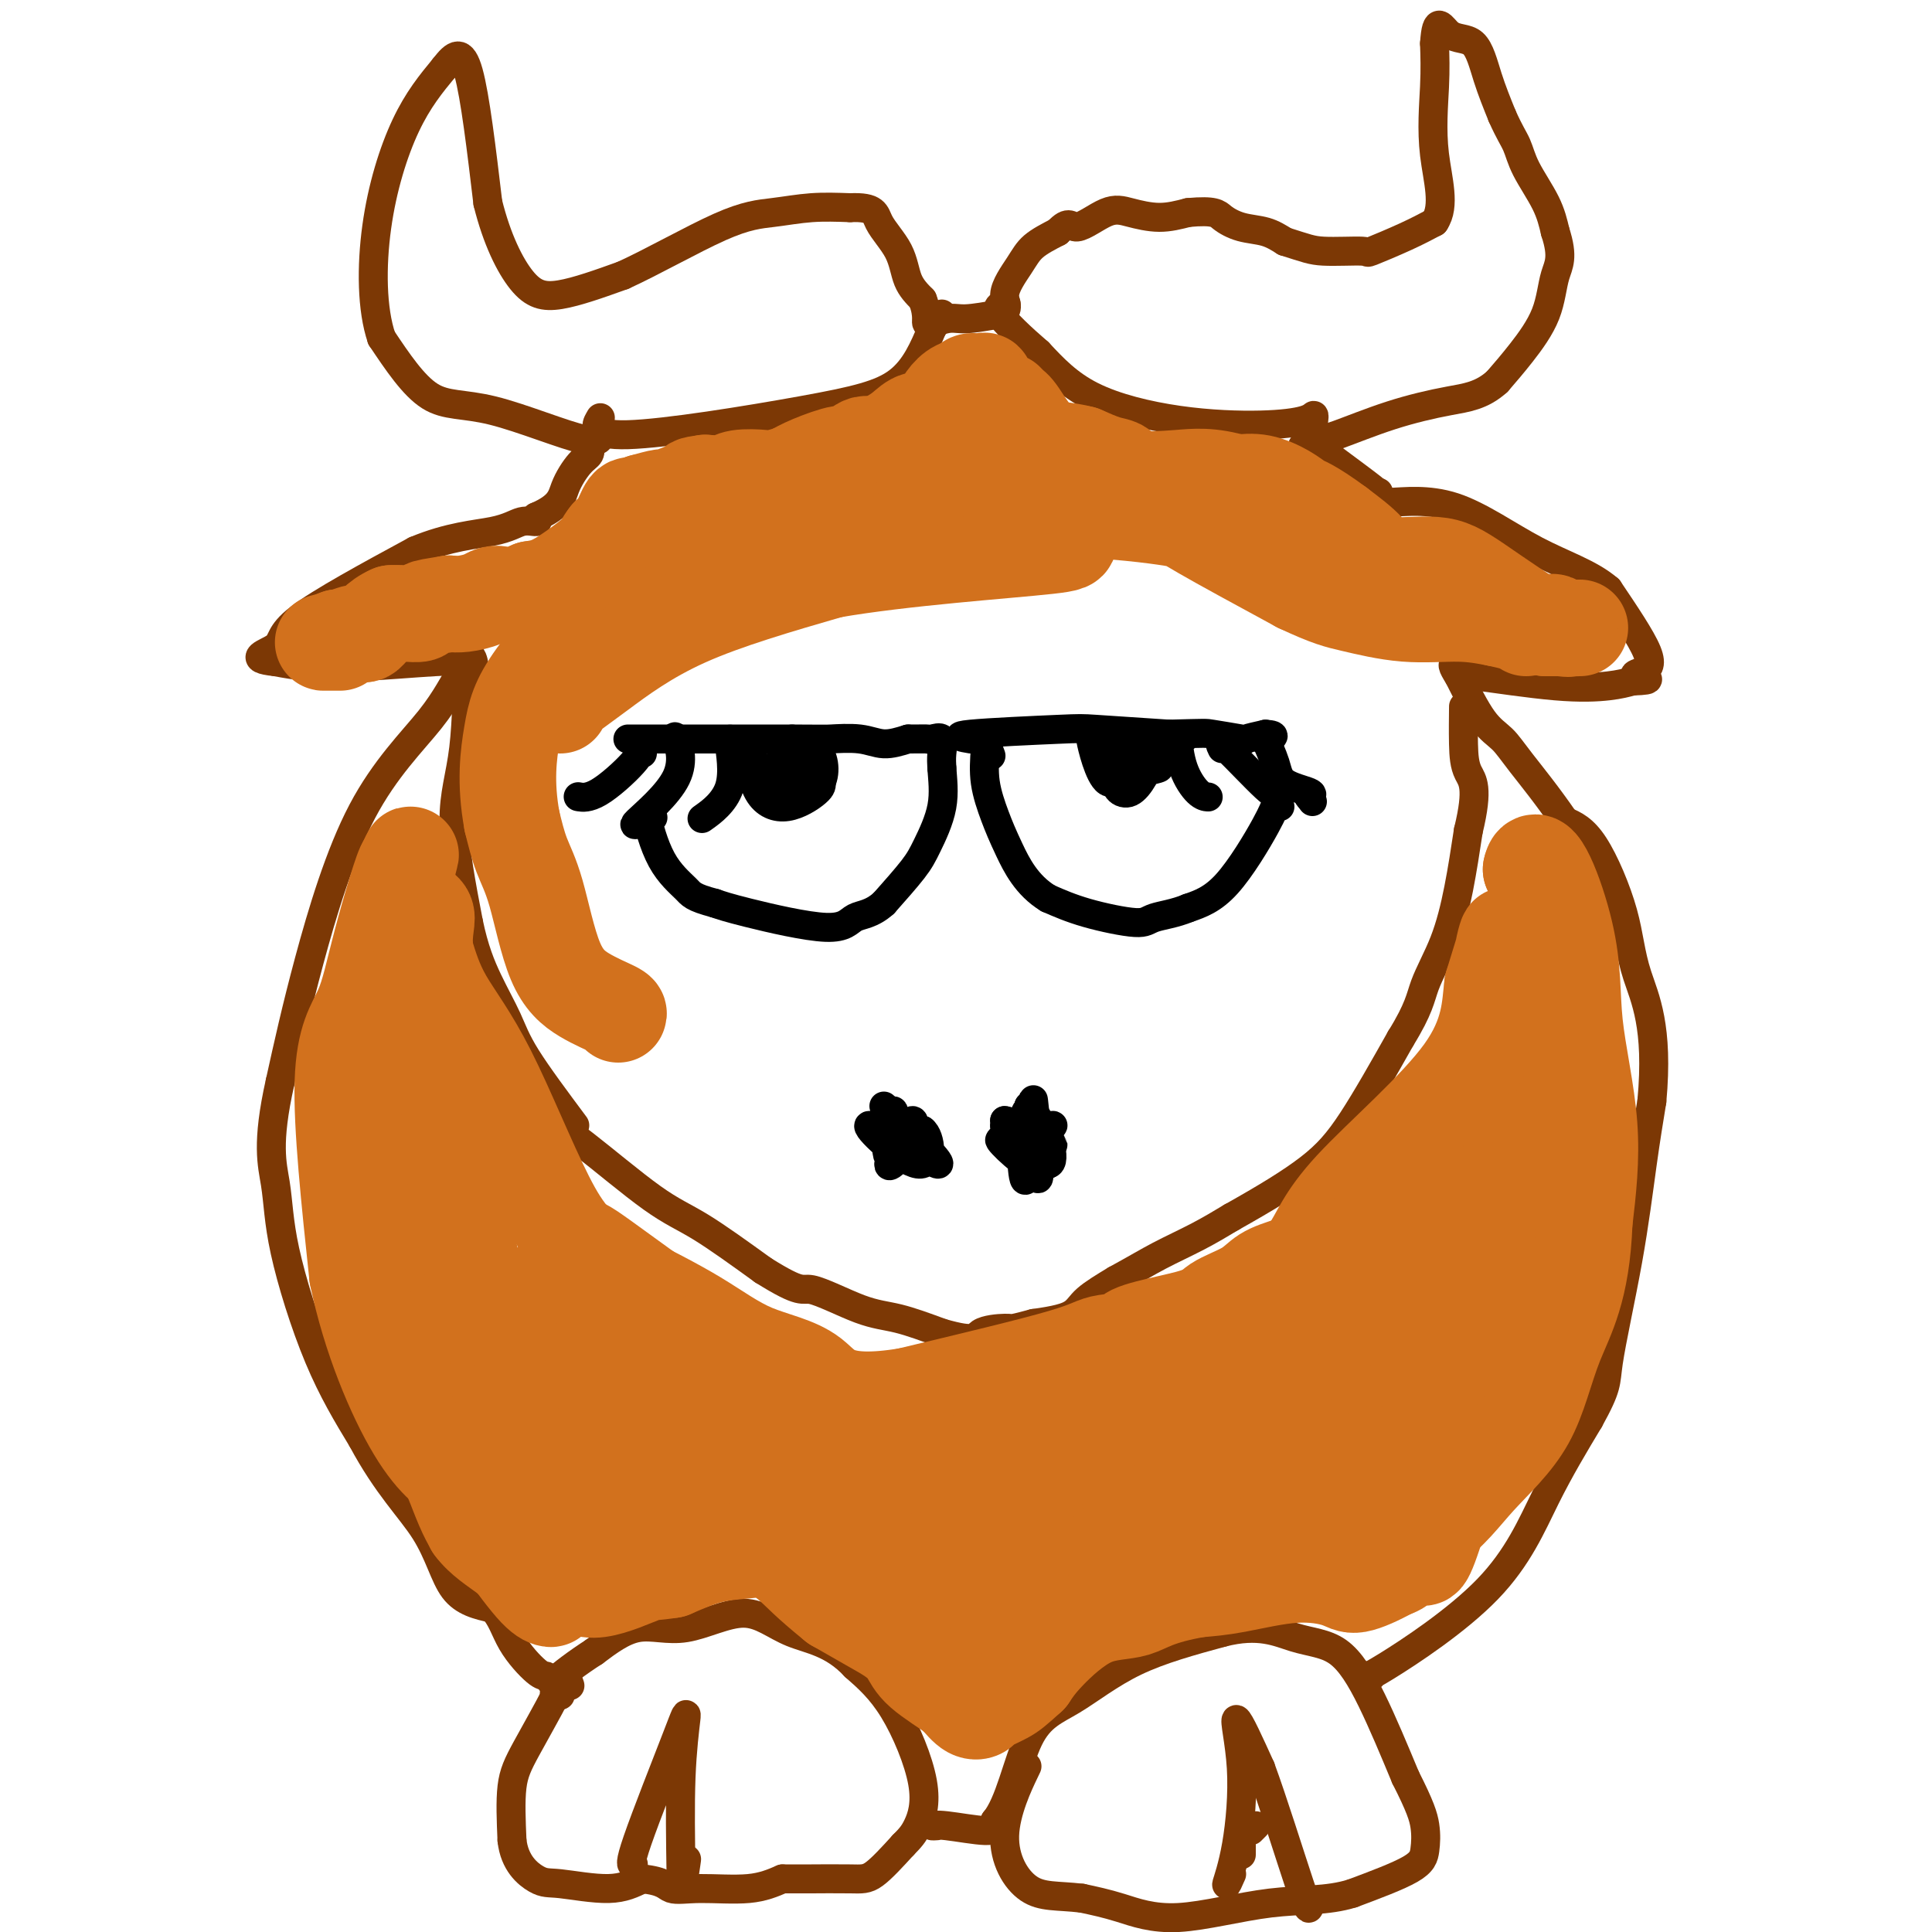 <svg viewBox='0 0 400 400' version='1.1' xmlns='http://www.w3.org/2000/svg' xmlns:xlink='http://www.w3.org/1999/xlink'><g fill='none' stroke='#7C3805' stroke-width='6' stroke-linecap='round' stroke-linejoin='round'><path d='M98,138c0.104,-0.107 0.207,-0.214 0,-1c-0.207,-0.786 -0.726,-2.252 -1,1c-0.274,3.252 -0.305,11.222 -1,17c-0.695,5.778 -2.056,9.365 -2,15c0.056,5.635 1.528,13.317 3,21'/><path d='M97,191c1.159,5.565 2.558,8.976 4,12c1.442,3.024 2.927,5.660 4,8c1.073,2.340 1.735,4.383 4,8c2.265,3.617 6.132,8.809 10,14'/><path d='M97,141c-0.512,-1.073 -1.024,-2.147 -2,-1c-0.976,1.147 -2.416,4.514 -6,9c-3.584,4.486 -9.311,10.093 -14,19c-4.689,8.907 -8.340,21.116 -11,31c-2.660,9.884 -4.330,17.442 -6,25'/><path d='M58,224c-2.895,12.868 -1.632,17.037 -1,21c0.632,3.963 0.632,7.721 2,14c1.368,6.279 4.105,15.080 7,22c2.895,6.920 5.947,11.960 9,17'/><path d='M75,298c5.155,9.667 10.042,14.333 13,19c2.958,4.667 3.988,9.333 6,12c2.012,2.667 5.006,3.333 8,4'/><path d='M102,333c1.869,1.853 2.542,4.486 4,7c1.458,2.514 3.700,4.907 5,6c1.300,1.093 1.657,0.884 2,1c0.343,0.116 0.671,0.558 1,1'/><path d='M114,348c2.099,2.713 1.346,1.995 1,2c-0.346,0.005 -0.285,0.732 0,1c0.285,0.268 0.796,0.077 1,0c0.204,-0.077 0.102,-0.038 0,0'/><path d='M118,349c-0.354,-1.011 -0.708,-2.022 -1,-2c-0.292,0.022 -0.522,1.078 -2,4c-1.478,2.922 -4.206,7.710 -6,11c-1.794,3.290 -2.656,5.083 -3,8c-0.344,2.917 -0.172,6.959 0,11'/><path d='M106,381c0.502,4.713 3.258,6.995 5,8c1.742,1.005 2.469,0.732 5,1c2.531,0.268 6.866,1.077 10,1c3.134,-0.077 5.067,-1.038 7,-2'/><path d='M133,389c4.536,0.459 4.876,1.608 6,2c1.124,0.392 3.033,0.029 6,0c2.967,-0.029 6.990,0.278 10,0c3.010,-0.278 5.005,-1.139 7,-2'/><path d='M162,389c5.421,0.003 4.474,0.011 6,0c1.526,-0.011 5.526,-0.041 8,0c2.474,0.041 3.421,0.155 5,-1c1.579,-1.155 3.789,-3.577 6,-6'/><path d='M187,382c1.477,-1.499 2.169,-2.247 3,-4c0.831,-1.753 1.801,-4.510 1,-9c-0.801,-4.490 -3.372,-10.711 -6,-15c-2.628,-4.289 -5.314,-6.644 -8,-9'/><path d='M177,345c-4.663,-5.003 -9.321,-5.509 -13,-7c-3.679,-1.491 -6.378,-3.967 -10,-4c-3.622,-0.033 -8.168,2.376 -12,3c-3.832,0.624 -6.952,-0.536 -10,0c-3.048,0.536 -6.024,2.768 -9,5'/><path d='M123,342c-3.321,2.131 -7.125,4.958 -8,6c-0.875,1.042 1.179,0.298 2,0c0.821,-0.298 0.411,-0.149 0,0'/><path d='M131,386c0.111,-0.021 0.222,-0.043 0,0c-0.222,0.043 -0.778,0.150 1,-5c1.778,-5.150 5.889,-15.556 8,-21c2.111,-5.444 2.222,-5.927 2,-4c-0.222,1.927 -0.778,6.265 -1,12c-0.222,5.735 -0.111,12.868 0,20'/><path d='M141,388c0.067,4.533 0.733,-0.133 1,-2c0.267,-1.867 0.133,-0.933 0,0'/><path d='M194,378c-0.536,0.037 -1.072,0.073 -1,0c0.072,-0.073 0.751,-0.257 3,0c2.249,0.257 6.067,0.954 8,1c1.933,0.046 1.981,-0.558 2,-1c0.019,-0.442 0.010,-0.721 0,-1'/><path d='M206,377c3.046,-3.628 4.662,-12.199 7,-17c2.338,-4.801 5.399,-5.831 9,-8c3.601,-2.169 7.743,-5.477 13,-8c5.257,-2.523 11.628,-4.262 18,-6'/><path d='M253,338c7.737,-2.013 11.579,-0.045 15,1c3.421,1.045 6.421,1.166 9,3c2.579,1.834 4.737,5.381 7,10c2.263,4.619 4.632,10.309 7,16'/><path d='M291,368c3.062,6.032 3.718,8.112 4,10c0.282,1.888 0.191,3.585 0,5c-0.191,1.415 -0.483,2.547 -3,4c-2.517,1.453 -7.258,3.226 -12,5'/><path d='M280,392c-5.185,1.638 -10.648,1.233 -17,2c-6.352,0.767 -13.595,2.707 -19,3c-5.405,0.293 -8.973,-1.059 -12,-2c-3.027,-0.941 -5.514,-1.470 -8,-2'/><path d='M224,393c-5.219,-0.612 -8.265,-0.144 -11,-2c-2.735,-1.856 -5.159,-6.038 -5,-11c0.159,-4.962 2.903,-10.703 4,-13c1.097,-2.297 0.549,-1.148 0,0'/><path d='M260,378c-0.417,0.417 -0.833,0.833 -1,1c-0.167,0.167 -0.083,0.083 0,0'/><path d='M257,382c0.000,0.333 0.000,0.667 0,1c0.000,0.333 0.000,0.667 0,1'/><path d='M255,388c-0.603,1.362 -1.206,2.724 -1,2c0.206,-0.724 1.220,-3.534 2,-8c0.780,-4.466 1.325,-10.587 1,-16c-0.325,-5.413 -1.522,-10.118 -1,-10c0.522,0.118 2.761,5.059 5,10'/><path d='M261,366c2.464,6.679 6.124,18.378 8,24c1.876,5.622 1.967,5.167 2,5c0.033,-0.167 0.010,-0.048 0,0c-0.010,0.048 -0.005,0.024 0,0'/><path d='M284,347c-0.321,-0.132 -0.641,-0.265 -1,0c-0.359,0.265 -0.756,0.927 4,-2c4.756,-2.927 14.665,-9.442 21,-16c6.335,-6.558 9.096,-13.159 12,-19c2.904,-5.841 5.952,-10.920 9,-16'/><path d='M329,294c3.954,-7.137 3.338,-7.480 4,-12c0.662,-4.520 2.601,-13.217 4,-21c1.399,-7.783 2.257,-14.652 3,-20c0.743,-5.348 1.372,-9.174 2,-13'/><path d='M342,228c1.437,-15.518 -1.470,-21.314 -3,-26c-1.530,-4.686 -1.681,-8.262 -3,-13c-1.319,-4.738 -3.805,-10.640 -6,-14c-2.195,-3.360 -4.097,-4.180 -6,-5'/><path d='M324,170c-3.700,-5.389 -6.951,-9.362 -9,-12c-2.049,-2.638 -2.898,-3.941 -4,-5c-1.102,-1.059 -2.458,-1.874 -4,-4c-1.542,-2.126 -3.271,-5.563 -5,-9'/><path d='M302,140c-2.978,-4.667 0.578,-1.333 2,0c1.422,1.333 0.711,0.667 0,0'/><path d='M303,141c0.065,-0.364 0.131,-0.727 0,-1c-0.131,-0.273 -0.458,-0.455 3,0c3.458,0.455 10.700,1.545 16,2c5.300,0.455 8.657,0.273 11,0c2.343,-0.273 3.671,-0.636 5,-1'/><path d='M338,141c5.622,-0.188 2.177,-0.659 1,-1c-1.177,-0.341 -0.086,-0.553 1,-1c1.086,-0.447 2.167,-1.128 1,-4c-1.167,-2.872 -4.584,-7.936 -8,-13'/><path d='M333,122c-3.802,-3.290 -9.308,-5.016 -15,-8c-5.692,-2.984 -11.571,-7.226 -17,-9c-5.429,-1.774 -10.408,-1.078 -13,-1c-2.592,0.078 -2.796,-0.461 -3,-1'/><path d='M285,103c-2.489,-0.533 -0.711,-0.867 0,-1c0.711,-0.133 0.356,-0.067 0,0'/><path d='M276,95c3.267,2.422 6.533,4.844 8,6c1.467,1.156 1.133,1.044 1,1c-0.133,-0.044 -0.067,-0.022 0,0'/><path d='M116,234c-0.737,-0.576 -1.474,-1.152 -1,-1c0.474,0.152 2.158,1.030 6,4c3.842,2.970 9.842,8.030 14,11c4.158,2.970 6.474,3.848 10,6c3.526,2.152 8.263,5.576 13,9'/><path d='M158,263c8.255,5.172 7.893,3.603 10,4c2.107,0.397 6.683,2.761 10,4c3.317,1.239 5.376,1.354 8,2c2.624,0.646 5.812,1.823 9,3'/><path d='M195,276c7.252,2.075 6.882,0.762 8,0c1.118,-0.762 3.724,-0.974 5,-1c1.276,-0.026 1.222,0.136 2,0c0.778,-0.136 2.389,-0.568 4,-1'/><path d='M214,274c4.643,-0.631 6.750,-1.208 8,-2c1.250,-0.792 1.643,-1.798 3,-3c1.357,-1.202 3.679,-2.601 6,-4'/><path d='M231,265c4.274,-2.333 6.458,-3.667 9,-5c2.542,-1.333 5.440,-2.667 8,-4c2.560,-1.333 4.780,-2.667 7,-4'/><path d='M255,252c6.917,-3.881 12.208,-7.083 16,-10c3.792,-2.917 6.083,-5.548 9,-10c2.917,-4.452 6.458,-10.726 10,-17'/><path d='M290,215c3.871,-6.260 4.048,-8.410 5,-11c0.952,-2.590 2.679,-5.620 4,-9c1.321,-3.380 2.234,-7.108 3,-11c0.766,-3.892 1.383,-7.946 2,-12'/><path d='M304,172c2.226,-9.118 0.793,-10.413 0,-12c-0.793,-1.587 -0.944,-3.466 -1,-6c-0.056,-2.534 -0.016,-5.724 0,-7c0.016,-1.276 0.008,-0.638 0,0'/><path d='M97,138c0.415,-0.394 0.829,-0.788 0,-1c-0.829,-0.212 -2.903,-0.242 -7,0c-4.097,0.242 -10.219,0.758 -15,1c-4.781,0.242 -8.223,0.212 -11,0c-2.777,-0.212 -4.888,-0.606 -7,-1'/><path d='M57,137c-6.202,-0.643 -1.708,-1.750 0,-3c1.708,-1.250 0.631,-2.643 5,-6c4.369,-3.357 14.185,-8.679 24,-14'/><path d='M86,114c7.021,-2.947 12.573,-3.316 16,-4c3.427,-0.684 4.730,-1.684 6,-2c1.270,-0.316 2.506,0.053 3,0c0.494,-0.053 0.247,-0.526 0,-1'/><path d='M111,107c5.077,-2.164 5.268,-4.075 6,-6c0.732,-1.925 2.005,-3.864 3,-5c0.995,-1.136 1.713,-1.467 2,-2c0.287,-0.533 0.144,-1.266 0,-2'/><path d='M122,92c2.451,-2.193 3.080,-0.175 -1,-1c-4.080,-0.825 -12.868,-4.491 -19,-6c-6.132,-1.509 -9.609,-0.860 -13,-3c-3.391,-2.140 -6.695,-7.070 -10,-12'/><path d='M79,70c-2.036,-5.952 -2.125,-14.833 -1,-23c1.125,-8.167 3.464,-15.619 6,-21c2.536,-5.381 5.268,-8.690 8,-12'/><path d='M92,14c2.178,-2.844 3.622,-3.956 5,1c1.378,4.956 2.689,15.978 4,27'/><path d='M101,42c1.881,7.571 4.583,13.000 7,16c2.417,3.000 4.548,3.571 8,3c3.452,-0.571 8.226,-2.286 13,-4'/><path d='M129,57c5.976,-2.718 14.416,-7.512 20,-10c5.584,-2.488 8.311,-2.670 11,-3c2.689,-0.330 5.340,-0.809 8,-1c2.660,-0.191 5.330,-0.096 8,0'/><path d='M176,43c5.316,-0.220 5.105,1.230 6,3c0.895,1.770 2.895,3.861 4,6c1.105,2.139 1.316,4.325 2,6c0.684,1.675 1.842,2.837 3,4'/><path d='M191,62c1.418,3.671 0.463,4.850 1,5c0.537,0.150 2.568,-0.729 4,-1c1.432,-0.271 2.266,0.065 4,0c1.734,-0.065 4.367,-0.533 7,-1'/><path d='M207,65c2.397,-0.906 0.890,-2.171 1,-4c0.110,-1.829 1.837,-4.223 3,-6c1.163,-1.777 1.761,-2.936 3,-4c1.239,-1.064 3.120,-2.032 5,-3'/><path d='M219,48c2.459,-2.679 2.606,-0.878 4,-1c1.394,-0.122 4.033,-2.167 6,-3c1.967,-0.833 3.260,-0.455 5,0c1.740,0.455 3.926,0.987 6,1c2.074,0.013 4.037,-0.494 6,-1'/><path d='M246,44c5.587,-0.504 6.054,0.236 7,1c0.946,0.764 2.370,1.552 4,2c1.630,0.448 3.466,0.557 5,1c1.534,0.443 2.767,1.222 4,2'/><path d='M266,50c4.428,1.391 5.499,1.870 8,2c2.501,0.130 6.433,-0.089 8,0c1.567,0.089 0.768,0.485 2,0c1.232,-0.485 4.495,-1.853 7,-3c2.505,-1.147 4.253,-2.074 6,-3'/><path d='M297,46c2.321,-3.369 0.625,-8.792 0,-14c-0.625,-5.208 -0.179,-10.202 0,-14c0.179,-3.798 0.089,-6.399 0,-9'/><path d='M297,9c0.415,-6.212 1.451,-3.242 3,-2c1.549,1.242 3.609,0.758 5,2c1.391,1.242 2.112,4.212 3,7c0.888,2.788 1.944,5.394 3,8'/><path d='M311,24c1.544,3.469 2.404,4.641 3,6c0.596,1.359 0.930,2.904 2,5c1.070,2.096 2.877,4.742 4,7c1.123,2.258 1.561,4.129 2,6'/><path d='M322,48c1.759,5.375 0.657,6.812 0,9c-0.657,2.188 -0.869,5.128 -2,8c-1.131,2.872 -3.180,5.678 -5,8c-1.820,2.322 -3.410,4.161 -5,6'/><path d='M310,79c-3.247,2.951 -6.365,3.327 -10,4c-3.635,0.673 -7.786,1.643 -12,3c-4.214,1.357 -8.490,3.102 -11,4c-2.510,0.898 -3.255,0.949 -4,1'/><path d='M273,91c-5.979,2.136 -2.425,1.476 -1,1c1.425,-0.476 0.722,-0.767 1,0c0.278,0.767 1.536,2.591 2,3c0.464,0.409 0.132,-0.597 0,-1c-0.132,-0.403 -0.066,-0.201 0,0'/><path d='M272,87c0.058,-0.504 0.115,-1.009 0,-1c-0.115,0.009 -0.404,0.530 -2,1c-1.596,0.470 -4.500,0.889 -9,1c-4.500,0.111 -10.596,-0.085 -17,-1c-6.404,-0.915 -13.115,-2.547 -18,-5c-4.885,-2.453 -7.942,-5.726 -11,-9'/><path d='M215,73c-3.571,-3.083 -7.000,-6.292 -8,-8c-1.000,-1.708 0.429,-1.917 1,-2c0.571,-0.083 0.286,-0.042 0,0'/><path d='M124,87c0.263,-0.461 0.526,-0.922 0,0c-0.526,0.922 -1.842,3.226 6,3c7.842,-0.226 24.842,-2.984 36,-5c11.158,-2.016 16.474,-3.290 20,-6c3.526,-2.710 5.263,-6.855 7,-11'/><path d='M193,68c1.595,-2.440 2.083,-3.042 2,-3c-0.083,0.042 -0.738,0.726 -1,1c-0.262,0.274 -0.131,0.137 0,0'/></g>
<g fill='none' stroke='#000000' stroke-width='6' stroke-linecap='round' stroke-linejoin='round'><path d='M133,156c0.046,-0.589 0.093,-1.177 0,-1c-0.093,0.177 -0.324,1.120 -2,3c-1.676,1.880 -4.797,4.699 -7,6c-2.203,1.301 -3.486,1.086 -4,1c-0.514,-0.086 -0.257,-0.043 0,0'/><path d='M140,154c-0.250,-1.056 -0.501,-2.112 0,-1c0.501,1.112 1.753,4.391 0,8c-1.753,3.609 -6.510,7.549 -8,9c-1.490,1.451 0.289,0.415 1,0c0.711,-0.415 0.356,-0.207 0,0'/><path d='M152,154c-0.571,-0.839 -1.143,-1.679 -1,0c0.143,1.679 1.000,5.875 0,9c-1.000,3.125 -3.857,5.179 -5,6c-1.143,0.821 -0.571,0.411 0,0'/><path d='M130,153c0.246,0.000 0.491,0.000 2,0c1.509,0.000 4.281,0.000 7,0c2.719,0.000 5.386,0.000 8,0c2.614,-0.000 5.175,0.000 8,0c2.825,0.000 5.912,0.000 9,0'/><path d='M164,153c6.772,0.019 6.702,0.067 8,0c1.298,-0.067 3.965,-0.249 6,0c2.035,0.249 3.439,0.928 5,1c1.561,0.072 3.281,-0.464 5,-1'/><path d='M188,153c4.591,-0.010 4.067,-0.036 4,0c-0.067,0.036 0.322,0.133 1,0c0.678,-0.133 1.644,-0.497 2,0c0.356,0.497 0.102,1.856 0,3c-0.102,1.144 -0.051,2.072 0,3'/><path d='M195,159c0.153,2.313 0.536,5.094 0,8c-0.536,2.906 -1.990,5.936 -3,8c-1.010,2.064 -1.574,3.161 -3,5c-1.426,1.839 -3.713,4.419 -6,7'/><path d='M183,187c-2.620,2.373 -4.671,2.306 -6,3c-1.329,0.694 -1.935,2.148 -6,2c-4.065,-0.148 -11.590,-1.900 -16,-3c-4.410,-1.100 -5.705,-1.550 -7,-2'/><path d='M148,187c-4.667,-1.235 -4.833,-1.823 -6,-3c-1.167,-1.177 -3.333,-2.944 -5,-6c-1.667,-3.056 -2.833,-7.400 -3,-9c-0.167,-1.600 0.667,-0.457 1,0c0.333,0.457 0.167,0.229 0,0'/><path d='M156,157c-0.514,-1.217 -1.027,-2.434 -1,-1c0.027,1.434 0.595,5.518 2,8c1.405,2.482 3.648,3.360 6,3c2.352,-0.360 4.815,-1.960 6,-3c1.185,-1.040 1.093,-1.520 1,-2'/><path d='M170,162c1.153,-2.337 0.536,-5.678 -1,-7c-1.536,-1.322 -3.990,-0.625 -6,1c-2.010,1.625 -3.574,4.179 -3,5c0.574,0.821 3.287,-0.089 6,-1'/><path d='M166,160c0.267,0.289 -2.067,1.511 -3,2c-0.933,0.489 -0.467,0.244 0,0'/><path d='M201,153c-1.887,-0.315 -3.774,-0.631 0,-1c3.774,-0.369 13.208,-0.792 18,-1c4.792,-0.208 4.940,-0.202 8,0c3.060,0.202 9.030,0.601 15,1'/><path d='M242,152c8.021,-0.212 7.573,-0.242 9,0c1.427,0.242 4.730,0.758 6,1c1.270,0.242 0.506,0.212 1,0c0.494,-0.212 2.247,-0.606 4,-1'/><path d='M262,152c3.111,0.222 0.889,0.778 0,1c-0.889,0.222 -0.444,0.111 0,0'/><path d='M262,153c0.411,1.073 1.440,3.257 2,5c0.560,1.743 0.651,3.046 2,4c1.349,0.954 3.957,1.558 5,2c1.043,0.442 0.522,0.721 0,1'/><path d='M271,165c1.400,1.867 0.400,0.533 0,0c-0.400,-0.533 -0.200,-0.267 0,0'/><path d='M253,155c-0.423,-0.875 -0.845,-1.750 1,0c1.845,1.750 5.958,6.125 8,8c2.042,1.875 2.012,1.250 2,1c-0.012,-0.250 -0.006,-0.125 0,0'/><path d='M245,153c-0.461,-0.536 -0.922,-1.072 -1,0c-0.078,1.072 0.226,3.751 1,6c0.774,2.249 2.016,4.067 3,5c0.984,0.933 1.710,0.981 2,1c0.290,0.019 0.145,0.010 0,0'/><path d='M265,167c-0.387,-0.125 -0.774,-0.250 -1,0c-0.226,0.250 -0.292,0.875 -2,4c-1.708,3.125 -5.060,8.750 -8,12c-2.940,3.250 -5.470,4.125 -8,5'/><path d='M246,188c-2.715,1.144 -5.501,1.502 -7,2c-1.499,0.498 -1.711,1.134 -4,1c-2.289,-0.134 -6.654,-1.038 -10,-2c-3.346,-0.962 -5.673,-1.981 -8,-3'/><path d='M217,186c-4.447,-2.703 -6.563,-6.962 -8,-10c-1.437,-3.038 -2.195,-4.856 -3,-7c-0.805,-2.144 -1.659,-4.612 -2,-7c-0.341,-2.388 -0.171,-4.694 0,-7'/><path d='M204,155c-0.089,-1.956 0.689,0.156 1,1c0.311,0.844 0.156,0.422 0,0'/><path d='M227,156c-0.732,-2.043 -1.465,-4.086 -1,-2c0.465,2.086 2.127,8.302 4,8c1.873,-0.302 3.956,-7.122 3,-9c-0.956,-1.878 -4.950,1.187 -4,3c0.950,1.813 6.843,2.375 8,2c1.157,-0.375 -2.421,-1.688 -6,-3'/><path d='M231,155c1.652,0.154 8.782,2.038 9,3c0.218,0.962 -6.478,1.000 -7,0c-0.522,-1.000 5.129,-3.038 6,-2c0.871,1.038 -3.037,5.154 -4,6c-0.963,0.846 1.018,-1.577 3,-4'/><path d='M238,158c-0.148,0.880 -2.018,5.081 -4,6c-1.982,0.919 -4.078,-1.444 -2,-3c2.078,-1.556 8.329,-2.303 8,-2c-0.329,0.303 -7.237,1.658 -9,2c-1.763,0.342 1.618,-0.329 5,-1'/><path d='M236,160c0.556,0.067 -0.556,0.733 -1,1c-0.444,0.267 -0.222,0.133 0,0'/><path d='M216,235c1.014,-0.764 2.028,-1.528 0,-1c-2.028,0.528 -7.099,2.349 -6,2c1.099,-0.349 8.367,-2.867 8,-3c-0.367,-0.133 -8.368,2.118 -9,4c-0.632,1.882 6.105,3.395 8,2c1.895,-1.395 -1.053,-5.697 -4,-10'/><path d='M213,229c0.855,0.844 4.991,7.953 5,8c0.009,0.047 -4.111,-6.967 -5,-5c-0.889,1.967 1.453,12.914 2,12c0.547,-0.914 -0.701,-13.690 -1,-16c-0.299,-2.310 0.350,5.845 1,14'/><path d='M215,242c-2.322,0.255 -8.628,-6.109 -8,-6c0.628,0.109 8.189,6.689 10,5c1.811,-1.689 -2.128,-11.647 -4,-11c-1.872,0.647 -1.678,11.899 -1,14c0.678,2.101 1.839,-4.950 3,-12'/><path d='M215,232c1.596,0.842 4.088,8.947 2,9c-2.088,0.053 -8.754,-7.947 -9,-8c-0.246,-0.053 5.930,7.842 7,9c1.070,1.158 -2.965,-4.421 -7,-10'/><path d='M208,232c1.665,0.017 9.327,5.060 9,5c-0.327,-0.060 -8.644,-5.222 -9,-4c-0.356,1.222 7.250,8.829 9,8c1.750,-0.829 -2.357,-10.094 -4,-11c-1.643,-0.906 -0.821,6.547 0,14'/><path d='M213,244c0.444,-0.044 1.556,-7.156 2,-10c0.444,-2.844 0.222,-1.422 0,0'/><path d='M183,231c0.340,4.791 0.680,9.582 1,8c0.320,-1.582 0.619,-9.537 1,-9c0.381,0.537 0.844,9.567 2,10c1.156,0.433 3.003,-7.729 2,-8c-1.003,-0.271 -4.858,7.351 -5,9c-0.142,1.649 3.429,-2.676 7,-7'/><path d='M191,234c1.721,1.153 2.523,7.536 -1,7c-3.523,-0.536 -11.372,-7.990 -10,-8c1.372,-0.010 11.963,7.426 14,8c2.037,0.574 -4.482,-5.713 -11,-12'/></g>
<g fill='none' stroke='#D2711D' stroke-width='20' stroke-linecap='round' stroke-linejoin='round'><path d='M91,267c-1.738,-3.000 -3.476,-6.000 -1,-1c2.476,5.000 9.167,18.000 11,23c1.833,5.000 -1.190,2.000 -5,-4c-3.810,-6.000 -8.405,-15.000 -13,-24'/><path d='M83,261c-3.452,-10.167 -3.083,-21.583 -3,-30c0.083,-8.417 -0.119,-13.833 0,-19c0.119,-5.167 0.560,-10.083 1,-15'/><path d='M81,197c0.102,-11.375 1.357,-7.812 2,-8c0.643,-0.188 0.673,-4.128 1,-7c0.327,-2.872 0.951,-4.678 1,-5c0.049,-0.322 -0.475,0.839 -1,2'/><path d='M84,179c-0.499,0.102 -3.247,9.357 -5,16c-1.753,6.643 -2.510,10.673 -4,14c-1.490,3.327 -3.711,5.951 -4,15c-0.289,9.049 1.356,24.525 3,40'/><path d='M74,264c2.644,12.844 7.756,24.956 12,32c4.244,7.044 7.622,9.022 11,11'/><path d='M97,307c4.976,3.774 11.917,7.708 18,11c6.083,3.292 11.310,5.940 18,6c6.690,0.060 14.845,-2.470 23,-5'/><path d='M156,319c9.821,-1.762 22.875,-3.667 32,-4c9.125,-0.333 14.321,0.905 23,2c8.679,1.095 20.839,2.048 33,3'/><path d='M244,320c16.900,-2.585 31.148,-11.549 41,-19c9.852,-7.451 15.306,-13.391 19,-20c3.694,-6.609 5.627,-13.888 8,-23c2.373,-9.112 5.187,-20.056 8,-31'/><path d='M320,227c2.539,-13.579 0.888,-20.525 0,-26c-0.888,-5.475 -1.011,-9.478 -1,-12c0.011,-2.522 0.157,-3.564 0,-5c-0.157,-1.436 -0.616,-3.268 -1,-4c-0.384,-0.732 -0.692,-0.366 -1,0'/><path d='M317,180c1.051,-5.207 5.179,5.274 7,13c1.821,7.726 1.337,12.695 2,19c0.663,6.305 2.475,13.944 3,21c0.525,7.056 -0.238,13.528 -1,20'/><path d='M328,253c-0.509,14.132 -3.783,19.461 -6,25c-2.217,5.539 -3.378,11.289 -6,16c-2.622,4.711 -6.706,8.384 -10,12c-3.294,3.616 -5.798,7.176 -10,10c-4.202,2.824 -10.101,4.912 -16,7'/><path d='M280,323c-5.074,0.506 -9.760,-1.729 -15,-3c-5.240,-1.271 -11.033,-1.578 -16,-1c-4.967,0.578 -9.106,2.040 -15,3c-5.894,0.960 -13.541,1.417 -19,3c-5.459,1.583 -8.729,4.291 -12,7'/><path d='M203,332c-2.554,3.223 -2.938,7.781 -3,10c-0.062,2.219 0.200,2.100 -1,0c-1.200,-2.100 -3.862,-6.181 -7,-8c-3.138,-1.819 -6.754,-1.377 -10,-2c-3.246,-0.623 -6.123,-2.312 -9,-4'/><path d='M173,328c-2.805,-0.982 -0.319,-0.439 4,1c4.319,1.439 10.470,3.772 16,5c5.530,1.228 10.437,1.351 15,0c4.563,-1.351 8.781,-4.175 13,-7'/><path d='M221,327c5.848,-1.542 13.970,-1.898 23,-4c9.030,-2.102 18.970,-5.951 25,-13c6.030,-7.049 8.152,-17.300 11,-27c2.848,-9.700 6.424,-18.850 10,-28'/><path d='M290,255c5.568,-13.778 8.986,-20.722 12,-27c3.014,-6.278 5.622,-11.889 7,-17c1.378,-5.111 1.525,-9.722 2,-13c0.475,-3.278 1.279,-5.222 1,-4c-0.279,1.222 -1.639,5.611 -3,10'/><path d='M309,204c-0.541,4.348 -0.392,10.217 -6,18c-5.608,7.783 -16.971,17.480 -23,24c-6.029,6.520 -6.722,9.863 -9,13c-2.278,3.137 -6.139,6.069 -10,9'/><path d='M261,268c-8.626,7.806 -9.193,4.321 -11,4c-1.807,-0.321 -4.856,2.522 -9,4c-4.144,1.478 -9.385,1.590 -12,2c-2.615,0.410 -2.604,1.117 -9,3c-6.396,1.883 -19.198,4.941 -32,8'/><path d='M188,289c-15.239,2.560 -16.837,-1.541 -20,-4c-3.163,-2.459 -7.890,-3.278 -12,-5c-4.110,-1.722 -7.603,-4.349 -12,-7c-4.397,-2.651 -9.699,-5.325 -15,-8'/><path d='M129,265c-9.061,-5.576 -12.212,-9.515 -16,-17c-3.788,-7.485 -8.212,-18.515 -12,-26c-3.788,-7.485 -6.939,-11.424 -9,-15c-2.061,-3.576 -3.030,-6.788 -4,-10'/><path d='M88,197c-3.810,-9.938 -0.836,-9.285 0,-8c0.836,1.285 -0.467,3.200 0,8c0.467,4.800 2.703,12.485 4,22c1.297,9.515 1.656,20.862 3,30c1.344,9.138 3.672,16.069 6,23'/><path d='M101,272c3.711,17.163 6.490,18.569 15,22c8.510,3.431 22.753,8.885 33,11c10.247,2.115 16.499,0.890 23,0c6.501,-0.890 13.250,-1.445 20,-2'/><path d='M192,303c7.341,-0.241 4.194,0.156 3,0c-1.194,-0.156 -0.433,-0.867 -9,-1c-8.567,-0.133 -26.460,0.310 -39,-4c-12.540,-4.310 -19.726,-13.374 -24,-20c-4.274,-6.626 -5.637,-10.813 -7,-15'/><path d='M116,263c1.756,6.111 9.644,28.889 9,36c-0.644,7.111 -9.822,-1.444 -19,-10'/><path d='M106,289c-3.512,2.667 -2.792,14.333 -1,21c1.792,6.667 4.655,8.333 6,10c1.345,1.667 1.173,3.333 1,5'/><path d='M112,325c0.471,1.537 -1.852,-2.121 -2,-2c-0.148,0.121 1.878,4.022 3,6c1.122,1.978 1.341,2.032 1,2c-0.341,-0.032 -1.240,-0.152 -3,-2c-1.760,-1.848 -4.380,-5.424 -7,-9'/><path d='M104,320c-3.377,-4.355 -7.319,-10.741 -9,-13c-1.681,-2.259 -1.100,-0.389 -1,0c0.100,0.389 -0.281,-0.703 0,0c0.281,0.703 1.223,3.201 2,5c0.777,1.799 1.388,2.900 2,4'/><path d='M98,316c1.804,2.527 4.815,4.346 7,6c2.185,1.654 3.544,3.144 5,4c1.456,0.856 3.007,1.076 4,1c0.993,-0.076 1.426,-0.450 3,-1c1.574,-0.550 4.287,-1.275 7,-2'/><path d='M124,324c5.033,-1.219 10.617,-3.265 17,-4c6.383,-0.735 13.565,-0.159 20,1c6.435,1.159 12.124,2.903 18,4c5.876,1.097 11.938,1.549 18,2'/><path d='M197,327c12.779,1.563 16.725,1.971 22,0c5.275,-1.971 11.878,-6.322 18,-12c6.122,-5.678 11.764,-12.682 13,-17c1.236,-4.318 -1.932,-5.948 -11,-4c-9.068,1.948 -24.034,7.474 -39,13'/><path d='M200,307c-4.195,1.433 4.818,-1.483 16,-4c11.182,-2.517 24.533,-4.633 35,-9c10.467,-4.367 18.049,-10.983 20,-14c1.951,-3.017 -1.728,-2.433 -7,2c-5.272,4.433 -12.136,12.717 -19,21'/><path d='M245,303c0.810,2.021 12.336,-3.425 17,-9c4.664,-5.575 2.467,-11.278 -2,-14c-4.467,-2.722 -11.203,-2.464 -16,-2c-4.797,0.464 -7.656,1.132 -9,1c-1.344,-0.132 -1.172,-1.066 -1,-2'/><path d='M234,277c-1.584,-1.226 7.457,-2.790 12,-4c4.543,-1.210 4.589,-2.067 6,-3c1.411,-0.933 4.188,-1.944 6,-3c1.812,-1.056 2.661,-2.159 4,-3c1.339,-0.841 3.170,-1.421 5,-2'/><path d='M267,262c7.049,-2.692 8.171,-1.923 12,-4c3.829,-2.077 10.367,-7.000 16,-7c5.633,0.000 10.363,4.923 9,13c-1.363,8.077 -8.818,19.308 -13,26c-4.182,6.692 -5.091,8.846 -6,11'/><path d='M285,301c0.391,3.698 10.870,-5.556 14,-3c3.130,2.556 -1.089,16.922 -3,22c-1.911,5.078 -1.515,0.867 -2,0c-0.485,-0.867 -1.853,1.609 -3,3c-1.147,1.391 -2.074,1.695 -3,2'/><path d='M288,325c-2.682,1.490 -5.387,2.714 -7,3c-1.613,0.286 -2.133,-0.367 -4,-1c-1.867,-0.633 -5.079,-1.247 -9,-1c-3.921,0.247 -8.549,1.356 -12,2c-3.451,0.644 -5.726,0.822 -8,1'/><path d='M248,329c-8.718,1.499 -10.512,3.247 -13,4c-2.488,0.753 -5.670,0.510 -9,2c-3.330,1.490 -6.809,4.711 -9,7c-2.191,2.289 -3.096,3.644 -4,5'/><path d='M213,347c-2.911,2.655 -3.689,3.291 -5,4c-1.311,0.709 -3.156,1.489 -4,2c-0.844,0.511 -0.689,0.753 -1,1c-0.311,0.247 -1.089,0.499 -2,0c-0.911,-0.499 -1.956,-1.750 -3,-3'/><path d='M198,351c-1.901,-1.393 -5.153,-3.376 -7,-5c-1.847,-1.624 -2.289,-2.889 -3,-4c-0.711,-1.111 -1.691,-2.068 -3,-3c-1.309,-0.932 -2.945,-1.838 -5,-3c-2.055,-1.162 -4.527,-2.581 -7,-4'/><path d='M173,332c-5.661,-4.571 -7.312,-6.498 -9,-8c-1.688,-1.502 -3.411,-2.578 -5,-3c-1.589,-0.422 -3.043,-0.191 -5,0c-1.957,0.191 -4.416,0.340 -7,1c-2.584,0.660 -5.292,1.830 -8,3'/><path d='M139,325c-4.002,0.647 -4.006,0.265 -6,1c-1.994,0.735 -5.978,2.589 -9,3c-3.022,0.411 -5.083,-0.620 -5,-4c0.083,-3.380 2.309,-9.109 6,-13c3.691,-3.891 8.845,-5.946 14,-8'/><path d='M139,304c2.434,-3.866 1.520,-9.530 -2,-16c-3.520,-6.470 -9.644,-13.744 -13,-19c-3.356,-5.256 -3.942,-8.492 -4,-10c-0.058,-1.508 0.412,-1.288 5,2c4.588,3.288 13.294,9.644 22,16'/><path d='M147,277c8.200,5.244 15.200,9.356 18,11c2.800,1.644 1.400,0.822 0,0'/><path d='M128,210c0.102,-0.196 0.203,-0.391 -1,-1c-1.203,-0.609 -3.712,-1.630 -6,-3c-2.288,-1.370 -4.356,-3.089 -6,-7c-1.644,-3.911 -2.866,-10.015 -4,-14c-1.134,-3.985 -2.181,-5.853 -3,-8c-0.819,-2.147 -1.409,-4.574 -2,-7'/><path d='M106,170c-1.488,-8.083 -0.708,-13.792 0,-18c0.708,-4.208 1.345,-6.917 5,-12c3.655,-5.083 10.327,-12.542 17,-20'/><path d='M128,120c7.376,-6.128 17.317,-11.447 25,-14c7.683,-2.553 13.107,-2.341 19,-2c5.893,0.341 12.255,0.812 19,1c6.745,0.188 13.872,0.094 21,0'/><path d='M212,105c15.452,0.250 24.583,1.375 29,2c4.417,0.625 4.119,0.750 8,3c3.881,2.250 11.940,6.625 20,11'/><path d='M269,121c6.306,2.947 8.072,3.316 11,4c2.928,0.684 7.019,1.684 11,2c3.981,0.316 7.852,-0.053 11,0c3.148,0.053 5.574,0.526 8,1'/><path d='M310,128c7.488,1.593 5.708,2.077 6,2c0.292,-0.077 2.656,-0.713 4,-1c1.344,-0.287 1.670,-0.225 2,0c0.330,0.225 0.665,0.612 1,1'/><path d='M323,130c2.419,0.309 1.966,0.083 2,0c0.034,-0.083 0.556,-0.022 1,0c0.444,0.022 0.812,0.006 1,0c0.188,-0.006 0.197,-0.002 -1,0c-1.197,0.002 -3.598,0.001 -6,0'/><path d='M320,130c-3.703,-1.787 -9.962,-6.255 -14,-9c-4.038,-2.745 -5.856,-3.767 -9,-4c-3.144,-0.233 -7.616,0.322 -10,0c-2.384,-0.322 -2.681,-1.521 -4,-3c-1.319,-1.479 -3.659,-3.240 -6,-5'/><path d='M277,109c-2.816,-2.107 -4.857,-3.374 -6,-4c-1.143,-0.626 -1.389,-0.611 -2,-1c-0.611,-0.389 -1.588,-1.182 -3,-2c-1.412,-0.818 -3.261,-1.662 -5,-2c-1.739,-0.338 -3.370,-0.169 -5,0'/><path d='M256,100c-5.461,-1.649 -8.612,-1.271 -12,-1c-3.388,0.271 -7.011,0.433 -9,0c-1.989,-0.433 -2.343,-1.463 -3,-2c-0.657,-0.537 -1.616,-0.582 -3,-1c-1.384,-0.418 -3.192,-1.209 -5,-2'/><path d='M224,94c-3.238,-0.893 -5.833,-0.625 -8,-2c-2.167,-1.375 -3.905,-4.393 -5,-6c-1.095,-1.607 -1.548,-1.804 -2,-2'/><path d='M209,84c-1.141,-1.375 -0.495,-0.814 -1,-1c-0.505,-0.186 -2.163,-1.119 -3,-2c-0.837,-0.881 -0.853,-1.710 -1,-2c-0.147,-0.290 -0.424,-0.040 -1,0c-0.576,0.040 -1.450,-0.132 -2,0c-0.550,0.132 -0.775,0.566 -1,1'/><path d='M200,80c-2.442,0.098 -4.047,2.344 -5,4c-0.953,1.656 -1.256,2.722 -2,3c-0.744,0.278 -1.931,-0.233 -3,0c-1.069,0.233 -2.020,1.209 -3,2c-0.980,0.791 -1.990,1.395 -3,2'/><path d='M184,91c-3.436,1.800 -4.026,0.800 -5,1c-0.974,0.200 -2.333,1.600 -3,2c-0.667,0.400 -0.641,-0.200 -2,0c-1.359,0.200 -4.103,1.200 -6,2c-1.897,0.800 -2.949,1.400 -4,2'/><path d='M164,98c-4.185,1.325 -4.648,1.139 -6,1c-1.352,-0.139 -3.595,-0.230 -5,0c-1.405,0.230 -1.973,0.780 -3,1c-1.027,0.220 -2.514,0.110 -4,0'/><path d='M146,100c-3.164,0.411 -2.075,0.440 -3,1c-0.925,0.560 -3.864,1.651 -5,2c-1.136,0.349 -0.467,-0.043 -1,0c-0.533,0.043 -2.266,0.522 -4,1'/><path d='M133,104c-2.429,0.903 -2.002,1.159 -2,1c0.002,-0.159 -0.423,-0.735 -1,0c-0.577,0.735 -1.308,2.781 -2,4c-0.692,1.219 -1.346,1.609 -2,2'/><path d='M126,111c-1.300,1.565 -1.049,1.976 -2,3c-0.951,1.024 -3.102,2.660 -5,4c-1.898,1.340 -3.542,2.383 -5,3c-1.458,0.617 -2.729,0.809 -4,1'/><path d='M110,122c-3.933,1.884 -5.766,1.093 -7,1c-1.234,-0.093 -1.871,0.514 -3,1c-1.129,0.486 -2.751,0.853 -4,1c-1.249,0.147 -2.124,0.073 -3,0'/><path d='M93,125c-3.740,0.630 -4.590,0.705 -5,1c-0.410,0.295 -0.380,0.810 -1,1c-0.620,0.190 -1.892,0.054 -3,0c-1.108,-0.054 -2.054,-0.027 -3,0'/><path d='M81,127c-2.912,1.231 -4.193,3.309 -5,4c-0.807,0.691 -1.140,-0.006 -2,0c-0.860,0.006 -2.246,0.716 -3,1c-0.754,0.284 -0.877,0.142 -1,0'/><path d='M70,132c-2.560,1.000 -3.458,1.000 -3,1c0.458,0.000 2.274,0.000 3,0c0.726,0.000 0.363,0.000 0,0'/><path d='M116,146c-0.548,-0.012 -1.095,-0.024 0,-1c1.095,-0.976 3.833,-2.917 8,-6c4.167,-3.083 9.762,-7.310 18,-11c8.238,-3.690 19.119,-6.845 30,-10'/><path d='M172,118c14.778,-2.593 36.724,-4.077 45,-5c8.276,-0.923 2.882,-1.287 -2,-6c-4.882,-4.713 -9.252,-13.775 -13,-16c-3.748,-2.225 -6.874,2.388 -10,7'/><path d='M192,98c-1.333,1.311 0.333,1.089 1,1c0.667,-0.089 0.333,-0.044 0,0'/></g>
</svg>